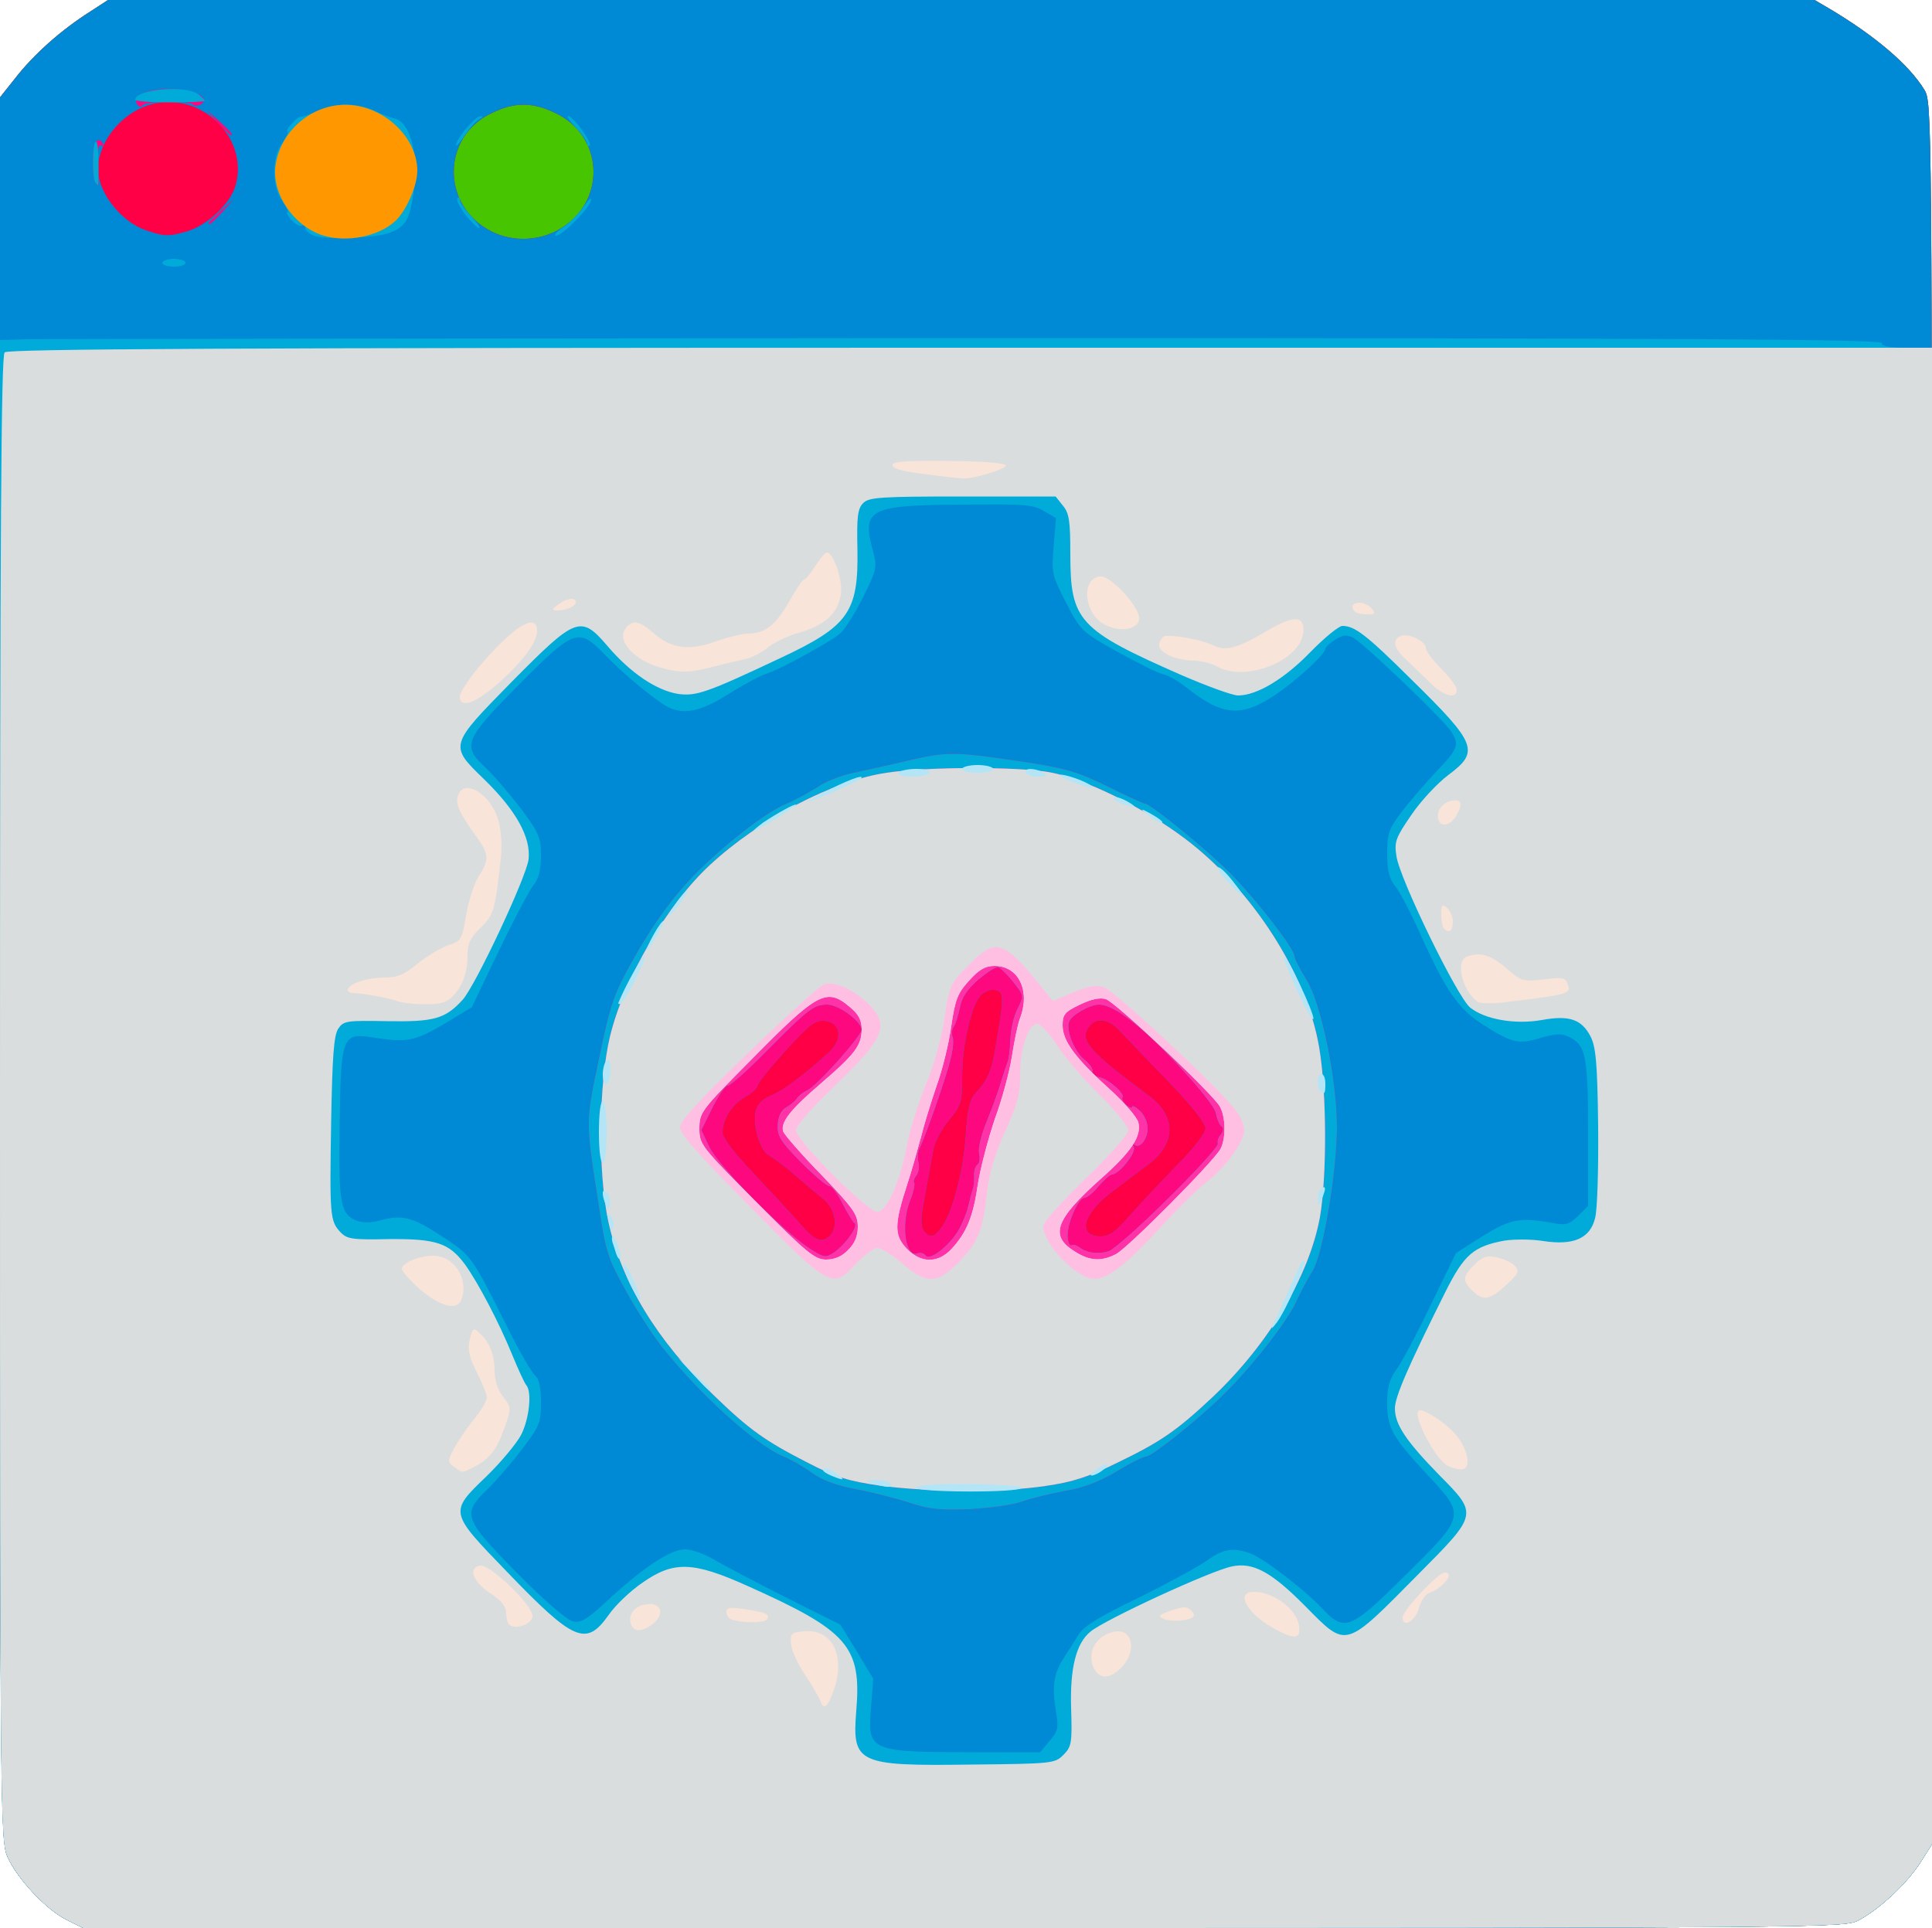 <?xml version="1.0" encoding="utf-8"?>
<!-- Generator: Adobe Illustrator 24.1.1, SVG Export Plug-In . SVG Version: 6.00 Build 0)  -->
<svg version="1.1" id="Слой_1" xmlns="http://www.w3.org/2000/svg" xmlns:xlink="http://www.w3.org/1999/xlink" x="0px" y="0px"
	 viewBox="0 0 5000 4990" style="enable-background:new 0 0 5000 4990;" xml:space="preserve">
<style type="text/css">
	.st0{fill:#47C500;}
	.st1{fill:#FF0047;}
	.st2{fill:#0089D5;}
	.st3{fill:#FE0880;}
	.st4{fill:#00ABD9;}
	.st5{fill:#FF9700;}
	.st6{fill:#FF33A7;}
	.st7{fill:#DADDDE;}
	.st8{fill:#FFBFE2;}
	.st9{fill:#B4E5F6;}
	.st10{fill:#F9E4D9;}
</style>
<g id="layer101">
	<path class="st0" d="M173,4969c-52-25-128-106-153-162c-19-41-20-95-20-2299V252l39-49C88,140,159,77,235,29l60-39h2192h2192l53,31
		c120,71,208,146,248,211c20,33,20,45,20,2287v2254l-31,49c-36,55-107,121-161,149c-36,18-98,19-2315,19H215L173,4969z"/>
</g>
<g id="layer102">
	<path class="st1" d="M173,4969c-52-25-128-106-153-162c-19-41-20-95-20-2299V252l39-49C88,140,159,77,235,29l60-39h2192h2192l53,31
		c120,71,208,146,248,211c20,33,20,45,20,2287v2254l-31,49c-36,55-107,121-161,149c-36,18-98,19-2315,19H215L173,4969z M1458,587
		c113-75,101-238-22-295c-58-28-104-28-162,0c-132,61-133,241-2,307C1329,628,1403,624,1458,587z"/>
</g>
<g id="layer103">
	<path class="st2" d="M173,4969c-52-25-128-106-153-162c-19-41-20-94-20-2299V252l39-49C88,140,159,77,235,29l60-39h2192h2192l53,31
		c120,71,208,146,248,211c20,33,20,45,20,2287v2254l-31,49c-36,55-107,121-161,149c-36,18-98,19-2315,19H215L173,4969z M2148,3198
		c22-22,14-68-15-93c-16-13-50-42-76-64c-26-23-57-45-67-51c-23-12-43-79-34-115c4-17,18-31,41-40c31-13,89-57,150-113
		c35-33,29-76-12-80c-26-2-39,8-102,77c-40,44-73,85-73,91s-15,20-33,30c-35,21-57,56-57,92c0,13,32,55,83,108c45,48,98,105,118,128
		C2108,3211,2127,3219,2148,3198z M2432,3183c30-34,61-146,67-240c5-74,10-96,27-115c32-35,41-56,54-138c19-112,18-125-6-128
		c-11-2-28,5-37,15c-24,28-47,128-47,209c0,68-2,75-35,114c-19,23-37,57-40,78c-4,20-13,72-21,115c-12,61-12,82-3,93
		C2406,3204,2414,3204,2432,3183z M2927,3143c28-32,83-90,122-130c43-43,71-81,71-93c0-13-37-60-97-122c-54-56-110-114-125-130
		c-29-31-59-36-78-13c-29,35-6,63,153,181c72,53,71,124-2,178c-25,19-68,51-94,71c-75,56-90,115-29,115
		C2871,3200,2888,3188,2927,3143z M1458,587c113-75,101-238-22-295c-58-28-104-28-162,0c-132,61-133,241-2,307
		C1329,628,1403,624,1458,587z M483,599c53-15,114-72,127-120c34-124-91-244-219-209c-55,15-106,61-127,116c-14,38-15,51-5,85
		c16,53,66,106,116,124C424,612,435,613,483,599z"/>
</g>
<g id="layer104">
	<path class="st3" d="M2355,3890c-33-11-95-27-137-35c-53-10-89-23-117-43c-22-16-55-35-73-42c-73-30-219-162-319-289
		c-23-30-65-95-91-143c-45-81-51-99-69-221c-34-219-34-210,1-377c28-136,38-166,82-245c56-102,113-180,178-244
		c76-74,173-149,223-170c26-11,64-32,84-45c20-14,62-30,92-36c31-7,93-20,138-31c103-24,123-24,291,1c120,18,148,26,228,65
		c50,25,94,45,98,45c14,0,172,129,227,187c67,69,159,189,159,207c0,6,14,34,31,61c38,60,79,257,79,382c0,117-36,329-63,373
		c-12,19-32,56-43,81c-26,55-121,175-196,247c-70,67-178,152-192,152c-7,0-41,17-77,39c-44,26-85,42-133,50c-38,7-87,19-110,27
		c-23,9-84,17-136,20C2433,3909,2404,3906,2355,3890z M2148,3198c22-22,14-68-15-93c-16-13-50-42-76-64c-26-23-57-45-67-51
		c-23-12-43-79-34-115c4-17,18-31,41-40c31-13,89-57,150-113c35-33,29-76-12-80c-26-2-39,8-102,77c-40,44-73,85-73,91s-15,20-33,30
		c-35,21-57,56-57,92c0,13,32,55,83,108c45,48,98,105,118,128C2108,3211,2127,3219,2148,3198z M2432,3183c30-34,61-146,67-240
		c5-74,10-96,27-115c32-35,41-56,54-138c19-112,18-125-6-128c-11-2-28,5-37,15c-24,28-47,128-47,209c0,68-2,75-35,114
		c-19,23-37,57-40,78c-4,20-13,72-21,115c-12,61-12,82-3,93C2406,3204,2414,3204,2432,3183z M2927,3143c28-32,83-90,122-130
		c43-43,71-81,71-93c0-13-37-60-97-122c-54-56-110-114-125-130c-29-31-59-36-78-13c-29,35-6,63,153,181c72,53,71,124-2,178
		c-25,19-68,51-94,71c-75,56-90,115-29,115C2871,3200,2888,3188,2927,3143z"/>
	<path class="st3" d="M540,577c0-2,15-16,33-33l32-29l-29,33C548,578,540,585,540,577z"/>
	<path class="st3" d="M247,473c-4-3-7-28-7-54c0-48,12-70,26-48c4,7,3,9-4,6c-7-5-9,11-8,48c1,30,2,55,1,55S250,477,247,473z"/>
	<path class="st3" d="M564,318l-29-33l33,29c30,28,37,36,29,36C595,350,581,335,564,318z"/>
	<path class="st3" d="M355,270c-14-22,25-40,84-40c62,1,108,23,81,40c-8,5-17,5-20,1c-7-11-124-10-131,2C365,278,359,277,355,270z"
		/>
</g>
<g id="layer105">
	<path class="st4" d="M173,4969c-52-25-128-106-153-162c-19-41-20-89-20-1984V880l73-2c39-1,1135-2,2434-3c1884,0,2363,3,2363,13
		c0,8,20,12,65,12h65v1937v1936l-31,49c-36,55-107,121-161,149c-36,18-98,19-2315,19H215L173,4969z M2716,4506c22-25,24-34,17-75
		c-11-68-6-100,20-140c13-20,31-48,40-63c12-19,58-47,152-92c75-37,154-80,177-96c44-32,70-36,115-19c34,13,135,90,184,141
		c59,63,73,57,217-86c155-153,155-153,57-258c-92-99-105-122-105-187c0-41,6-61,23-85c13-17,53-92,89-167l66-136l68-43
		c72-45,97-50,181-35c37,7,44,4,67-18l26-26v-188c0-201-6-228-49-249c-19-10-34-9-73,2c-58,18-74,14-150-34c-64-41-96-87-163-236
		c-23-52-52-107-64-122c-16-20-21-41-21-85c0-51,4-63,36-106c20-26,61-74,90-105c57-59,61-70,41-103c-17-29-228-230-254-244
		c-18-9-28-8-48,5c-14,9-25,19-25,23c0,14-75,83-132,121c-86,57-135,53-228-21c-19-15-46-31-60-34s-67-30-118-58
		c-93-52-95-54-133-127c-37-72-38-77-32-147l6-72l-31-18c-27-17-51-19-216-17c-241,2-257,11-225,127c9,34,7,44-27,112
		c-20,40-46,82-58,93c-24,22-159,96-196,107c-13,4-56,27-94,51c-73,46-117,55-159,33c-33-18-117-87-163-136c-67-69-78-65-222,80
		c-142,144-147,157-83,216c21,20,61,67,90,105c46,62,51,74,51,121c0,38-6,60-21,78c-11,15-51,91-89,170l-69,144l-73,44
		c-76,44-94,48-184,34c-79-12-82-3-85,230c-3,204,2,228,46,245c14,5,37,5,57-1c58-16,84-10,159,39c80,52,79,51,175,243
		c29,58,60,111,68,118c11,9,16,31,16,71c0,53-4,62-49,121c-27,35-67,82-90,104c-66,63-61,76,77,216c69,70,128,121,144,125
		c22,5,37-4,96-59c92-84,158-127,195-127c17,0,51,12,76,27s109,59,186,98l140,70l43,70l42,70l-6,76c-9,112-4,114,274,114h164
		L2716,4506z"/>
	<path class="st4" d="M2355,3890c-33-11-95-27-137-35c-53-10-89-23-117-43c-22-16-55-35-73-42c-73-30-219-162-319-289
		c-23-30-65-95-91-143c-45-81-51-99-69-221c-34-219-34-210,1-377c28-136,38-166,82-245c56-102,113-180,178-244
		c76-74,173-149,223-170c26-11,64-32,84-45c20-14,62-30,92-36c31-7,93-20,138-31c103-24,123-24,291,1c120,18,148,26,228,65
		c50,25,94,45,98,45c14,0,172,129,227,187c67,69,159,189,159,207c0,6,14,34,31,61c38,60,79,257,79,382c0,117-36,329-63,373
		c-12,19-32,56-43,81c-26,55-121,175-196,247c-70,67-178,152-192,152c-7,0-41,17-77,39c-44,26-85,42-133,50c-38,7-87,19-110,27
		c-23,9-84,17-136,20C2433,3909,2404,3906,2355,3890z M2200,3199c11-15,17-30,12-33c-4-2-18-25-31-50c-12-25-28-46-34-46
		c-7,0-40-28-74-62c-53-54-62-68-60-97c1-22,9-38,22-45c11-6,24-17,28-24c5-7,17-16,26-20c23-9,141-141,141-157c0-21-59-65-89-65
		c-35,0-49,11-156,119c-49,50-95,91-102,91c-6,0-24,26-40,58l-28,57l22,46c25,50,193,219,259,261c36,23,41,24,62,10
		C2170,3234,2189,3215,2200,3199z M2479,3187c10-17,22-45,26-62c4-16,9-37,12-45s5-25,4-37c-1-11,3-24,8-28c6-3,8-17,5-29
		c-3-14,5-47,19-82c13-32,30-77,36-99c7-22,15-47,18-55c4-8,7-36,8-61s9-61,19-79c16-33,16-34-12-69c-15-19-33-36-38-38
		c-6-2-29,13-52,32c-29,26-43,46-48,73c-4,20-11,42-15,48c-5,6-7,18-4,27c4,8,1,35-5,58c-11,47-66,203-80,230c-5,9-6,26-3,38
		s0,27-6,34c-6,8-8,16-5,19c2,3-2,24-11,46c-24,60-12,148,19,136c8-3,17,0,21,5C2404,3265,2453,3228,2479,3187z M3025,3100
		c72-71,129-134,127-140s1-17,8-24c6-8,7-17,2-20s-12-18-15-34c-3-17-45-69-106-134c-93-98-160-148-197-148c-23,0-71,27-77,44
		c-9,23,14,79,40,99c12,10,22,23,20,29c-1,7,7,14,18,16c24,5,66,42,60,52c-3,4,2,13,10,20s15,9,15,5c0-5,9,0,20,10s20,30,20,45
		c0,29-21,55-35,42c-5-4-5-1-1,6c8,14-38,72-57,72c-4,0-20,14-34,30c-13,17-30,30-36,30c-17,0-47,70-44,102c1,14,6,24,10,21
		s13,0,20,5c19,15,50,19,77,10C2884,3233,2954,3171,3025,3100z"/>
	<path class="st4" d="M420,680c0-5,14-10,30-10c17,0,30,5,30,10c0,6-13,10-30,10C434,690,420,686,420,680z"/>
	<path class="st4" d="M813,610c-13-5-23-14-23-20s-4-9-9-6c-4,3-16-3-26-14s-15-20-11-20s-2-13-13-29c-14-19-21-45-21-76s7-57,21-76
		c11-16,17-29,13-29s1-9,11-20c9-10,20-19,24-18c3,1,23-6,43-15c47-21,98-22,146-1c20,10,43,18,51,20c47,9,69,110,47,219
		c-9,47-21,63-56,77C977,616,841,621,813,610z"/>
	<path class="st4" d="M1458,588c18-13,41-36,52-53c11-16,20-25,20-18c0,17-74,93-91,93C1432,610,1440,600,1458,588z"/>
	<path class="st4" d="M1204,555c-15-20-24-38-20-42c3-3,6-2,6,4s13,25,29,42s25,31,21,31C1235,590,1219,574,1204,555z"/>
	<path class="st4" d="M247,473c-9-9-9-101,1-106c4-3,7,21,7,54c0,32,0,59-1,59C254,480,250,477,247,473z"/>
	<path class="st4" d="M1180,376c0-16,51-76,63-75c9,0,8,2-1,6c-7,3-24,21-37,41C1191,368,1180,381,1180,376z"/>
	<path class="st4" d="M1520,373c0-6-13-25-29-42s-25-31-21-31c13,0,64,70,56,77C1523,380,1520,379,1520,373z"/>
	<path class="st4" d="M350,258c0-27,130-39,163-14c9,7,17,15,17,17s-40,4-90,4C391,265,350,262,350,258z"/>
</g>
<g id="layer106">
	<path class="st5" d="M838,610c-77-23-135-108-125-181c13-95,102-166,197-157c92,9,170,88,170,170c0,40-30,106-58,131
		C979,612,898,628,838,610z"/>
</g>
<g id="layer107">
	<path class="st6" d="M2277,3845c-82-12-113-21-190-61c-107-55-147-83-240-173c-149-144-239-293-273-451c-27-128-25-355,5-479
		c37-150,146-338,258-442c128-119,319-219,458-239c103-16,343-16,423-1c91,17,243,92,348,171c174,131,316,351,348,541
		c20,118,20,335,2,439c-28,153-133,329-278,466c-93,87-133,115-247,170c-75,37-116,50-186,60C2592,3863,2404,3862,2277,3845z
		 M2200,3199c11-15,17-30,12-33c-4-2-18-25-31-50c-12-25-28-46-34-46c-7,0-40-28-74-62c-53-54-62-68-60-97c1-22,9-38,22-45
		c11-6,24-17,28-24c5-7,17-16,26-20c23-9,141-141,141-157c0-21-59-65-89-65c-35,0-49,11-156,119c-49,50-95,91-102,91
		c-6,0-24,26-40,58l-28,57l22,46c25,50,193,219,259,261c36,23,41,24,62,10C2170,3234,2189,3215,2200,3199z M2479,3187
		c10-17,22-45,26-62c4-16,9-37,12-45s5-25,4-37c-1-11,3-24,8-28c6-3,8-17,5-29c-3-14,5-47,19-82c13-32,30-77,36-99c7-22,15-47,18-55
		c4-8,7-36,8-61s9-61,19-79c16-33,16-34-12-69c-15-19-33-36-38-38c-6-2-29,13-52,32c-29,26-43,46-48,73c-4,20-11,42-15,48
		c-5,6-7,18-4,27c4,8,1,35-5,58c-11,47-66,203-80,230c-5,9-6,26-3,38s0,27-6,34c-6,8-8,16-5,19c2,3-2,24-11,46c-24,60-12,148,19,136
		c8-3,17,0,21,5C2404,3265,2453,3228,2479,3187z M3025,3100c72-71,129-134,127-140s1-17,8-24c6-8,7-17,2-20s-12-18-15-34
		c-3-17-45-69-106-134c-93-98-160-148-197-148c-23,0-71,27-77,44c-9,23,14,79,40,99c12,10,22,23,20,29c-1,7,7,14,18,16
		c24,5,66,42,60,52c-3,4,2,13,10,20s15,9,15,5c0-5,9,0,20,10s20,30,20,45c0,29-21,55-35,42c-5-4-5-1-1,6c8,14-38,72-57,72
		c-4,0-20,14-34,30c-13,17-30,30-36,30c-17,0-47,70-44,102c1,14,6,24,10,21s13,0,20,5c19,15,50,19,77,10
		C2884,3233,2954,3171,3025,3100z"/>
</g>
<g id="layer108">
	<path class="st7" d="M173,4969c-52-25-128-106-153-162c-19-41-20-90-20-1962C0,1364,3,921,12,912s578-12,2500-12h2488v1937v1936
		l-31,49c-36,55-107,121-161,149c-36,18-98,19-2315,19H215L173,4969z M2752,4542c21-21,23-30,20-122c-3-103,13-167,50-197
		c37-31,314-159,367-169c54-11,101,14,189,103c109,110,100,112,294-84c153-154,153-154,54-254c-87-89-116-132-116-174
		c0-29,33-106,130-300c49-98,73-119,153-134c26-4,70-4,101,1c79,12,121-7,134-59c6-21,9-128,8-238c-2-166-6-206-20-233
		c-23-44-55-55-126-42c-68,12-146-1-185-32c-33-26-183-334-191-392c-6-37-2-48,38-106c24-36,68-83,96-104c82-61,74-81-95-247
		c-118-117-147-139-179-139c-9,0-47,31-83,68c-67,69-138,112-187,112c-14,0-80-24-147-53c-266-117-287-140-287-313
		c0-85-3-106-19-125l-19-24h-241c-213,0-242,2-257,17c-14,14-17,34-15,118c3,164-22,200-199,283c-193,91-218,99-265,93
		c-56-9-123-54-182-123c-70-82-81-78-249,92c-162,165-162,164-71,252c83,81,121,150,115,207c-6,47-138,328-171,364
		c-45,49-74,57-194,55c-107-2-114-1-128,20c-11,18-15,70-18,241c-4,243-3,256,24,285c17,18,30,20,126,18c122-1,155,10,196,65
		c34,47,89,152,122,233c16,39,32,74,37,80c15,17,8,86-13,128c-12,23-53,72-90,108c-97,93-97,92,53,247c174,181,205,194,263,112
		c17-25,57-63,88-84c80-56,130-55,270,8c262,117,297,157,283,324c-11,136,3,143,296,139C2724,4565,2730,4564,2752,4542z"/>
	<path class="st7" d="M2277,3845c-82-12-113-21-190-61c-107-55-147-83-240-173c-149-144-239-293-273-451c-27-128-25-355,5-479
		c37-150,146-338,258-442c128-119,319-219,458-239c103-16,343-16,423-1c91,17,243,92,348,171c174,131,316,351,348,541
		c20,118,20,335,2,439c-28,153-133,329-278,466c-93,87-133,115-247,170c-75,37-116,50-186,60C2592,3863,2404,3862,2277,3845z
		 M2195,3235c17-17,25-35,25-60c0-32-11-47-93-133c-52-53-96-104-100-113c-8-24,19-58,100-127c86-74,103-97,103-138c0-24-8-39-31-58
		c-60-51-84-37-256,138c-129,130-133,135-133,177c0,41,4,46,148,191c130,131,151,148,180,148C2160,3260,2179,3252,2195,3235z
		 M2462,3233c40-43,57-85,69-170c7-43,27-118,44-168c18-49,38-122,44-162c6-39,15-83,21-98c27-71-4-135-66-135c-24,0-40,9-66,38
		c-30,33-36,49-46,117c-6,44-23,114-38,155c-14,41-33,102-41,135c-9,33-24,87-35,120c-34,104-34,132-2,166
		C2383,3270,2427,3270,2462,3233z M2888,3246c32-17,255-242,271-273c14-28,13-82-2-109c-19-34-271-271-295-278c-15-5-38,0-67,14
		c-40,19-45,26-45,54c0,40,33,85,123,166c37,34,70,72,73,85c9,35-18,76-96,145c-120,107-135,149-67,190
		C2821,3264,2851,3265,2888,3246z"/>
</g>
<g id="layer109">
	<path class="st8" d="M1943,3125c-131-132-183-190-183-207s49-70,176-193c97-93,185-173,196-177c26-10,77,12,116,51
		c55,55,41,88-88,212c-56,53-100,103-100,114c0,27,193,220,213,212c26-10,56-80,73-167c8-44,31-117,50-163c21-49,40-117,48-170
		c13-86,15-91,62-138c71-73,90-67,189,55l30,37l51-22c35-15,60-20,79-15c27,7,314,275,347,325c10,14,18,35,18,46c0,30-51,100-96,133
		c-21,16-76,70-122,120c-86,94-135,132-169,132c-46,0-133-89-133-137c0-10,50-65,110-123c63-61,110-114,110-125c0-10-33-51-74-91
		s-90-97-110-128s-43-56-51-56c-24,0-45,62-45,131c0,51-7,78-39,148c-26,57-41,108-46,151c-11,103-22,132-70,183c-59,61-86,62-150,7
		c-25-22-54-40-64-40s-34,18-55,40C2154,3337,2150,3335,1943,3125z M2195,3235c17-17,25-35,25-60c0-32-11-47-93-133
		c-52-53-96-104-100-113c-8-24,19-58,100-127c86-74,103-97,103-138c0-24-8-39-31-58c-60-51-84-37-256,138c-129,130-133,135-133,177
		c0,41,4,46,148,191c130,131,151,148,180,148C2160,3260,2179,3252,2195,3235z M2462,3233c40-43,57-85,69-170c7-43,27-118,44-168
		c18-49,38-122,44-162c6-39,15-83,21-98c27-71-4-135-66-135c-24,0-40,9-66,38c-30,33-36,49-46,117c-6,44-23,114-38,155
		c-14,41-33,102-41,135c-9,33-24,87-35,120c-34,104-34,132-2,166C2383,3270,2427,3270,2462,3233z M2888,3246c32-17,255-242,271-273
		c14-28,13-82-2-109c-19-34-271-271-295-278c-15-5-38,0-67,14c-40,19-45,26-45,54c0,40,33,85,123,166c37,34,70,72,73,85
		c9,35-18,76-96,145c-120,107-135,149-67,190C2821,3264,2851,3265,2888,3246z"/>
</g>
<g id="layer110">
	<path class="st9" d="M2370,3850c0-6,52-10,140-9c80,1,138,5,134,10C2637,3864,2370,3863,2370,3850z"/>
	<path class="st9" d="M2260,3840c-24-8-24-8,7-9c17-1,35,4,38,9C2312,3851,2296,3851,2260,3840z"/>
	<path class="st9" d="M2153,3820c-13-5-23-12-23-15c0-9,16-5,36,10C2188,3831,2185,3833,2153,3820z"/>
	<path class="st9" d="M2834,3805c11-8,24-15,30-15c5,0,1,7-10,15c-10,8-23,14-29,14C2820,3819,2824,3813,2834,3805z"/>
	<path class="st9" d="M1795,3558l-40-43l43,40c23,21,42,40,42,42C1840,3605,1831,3597,1795,3558z"/>
	<path class="st9" d="M3292,3435c2-5,15-35,29-65s31-68,38-84c6-16,14-26,17-23c6,6-48,128-71,159C3295,3435,3290,3441,3292,3435z"
		/>
	<path class="st9" d="M1631,3324c-12-26-20-49-17-52c3-2,15,17,26,43C1667,3377,1660,3383,1631,3324z"/>
	<path class="st9" d="M1595,3246c-3-9-7-23-10-31c-2-8-2-15,1-15c7,0,25,52,20,58C1603,3261,1598,3255,1595,3246z"/>
	<path class="st9" d="M1581,3183c0-6-4-20-7-30c-5-14-4-15,5-7c7,7,11,20,8,30C1584,3187,1582,3190,1581,3183z"/>
	<path class="st9" d="M1567,3117c-11-29-9-43,4-30c6,6,9,19,7,29C1575,3134,1574,3134,1567,3117z"/>
	<path class="st9" d="M3411,3103c-1-12,4-25,9-28c12-7,12,2,0,30C3412,3124,3411,3124,3411,3103z"/>
	<path class="st9" d="M1550,2930c0-47,4-80,10-80s10,33,10,80s-4,80-10,80S1550,2977,1550,2930z"/>
	<path class="st9" d="M3417,2823c-11-10-8-43,3-43c6,0,10,11,10,25C3430,2831,3428,2834,3417,2823z"/>
	<path class="st9" d="M1560,2781c0-16,5-33,10-36c6-4,10,6,10,24c0,16-4,33-10,36C1564,2809,1560,2799,1560,2781z"/>
	<path class="st9" d="M3357,2563c-22-46-37-86-35-88c7-7,81,151,77,162C3397,2643,3378,2610,3357,2563z"/>
	<path class="st9" d="M1601,2594c19-46,63-124,67-120c6,6-48,115-61,123C1602,2600,1599,2599,1601,2594z"/>
	<path class="st9" d="M1691,2420c12-22,24-38,26-36c4,4-37,76-44,76C1671,2460,1679,2442,1691,2420z"/>
	<path class="st9" d="M1730,2369c0-3,11-20,25-39s25-30,25-24C1779,2316,1730,2379,1730,2369z"/>
	<path class="st9" d="M3180,2285c-18-19-31-37-28-40s20,12,38,35C3229,2329,3225,2332,3180,2285z"/>
	<path class="st9" d="M1975,2129c37-25,85-51,85-46s-100,67-108,67C1948,2150,1959,2141,1975,2129z"/>
	<path class="st9" d="M2970,2109c-17-13-18-17-5-10c33,17,51,31,40,31C3000,2130,2984,2120,2970,2109z"/>
	<path class="st9" d="M2901,2079c-13-5-21-12-18-15s18,1,34,10C2948,2091,2938,2094,2901,2079z"/>
	<path class="st9" d="M2130,2052c56-30,111-51,98-37c-7,7-102,49-138,61C2082,2079,2100,2068,2130,2052z"/>
	<path class="st9" d="M2783,2027c-17-7-35-15-39-19c-9-10,49,7,73,21S2823,2042,2783,2027z"/>
	<path class="st9" d="M2325,2000c3-5,24-10,46-10c24,0,38,4,34,10c-3,6-24,10-46,10C2335,2010,2321,2006,2325,2000z"/>
	<path class="st9" d="M2655,2000c-8-13,25-13,45,0c12,8,9,10-12,10C2673,2010,2658,2006,2655,2000z"/>
	<path class="st9" d="M2490,1990c0-5,18-10,40-10s40,5,40,10c0,6-18,10-40,10S2490,1996,2490,1990z"/>
</g>
<g id="layer111">
	<path class="st10" d="M2124,4404c-4-10-22-42-41-70c-18-27-35-63-36-80c-2-27,1-29,35-32c71-6,106,62,77,149
		C2143,4417,2132,4428,2124,4404z"/>
	<path class="st10" d="M2829,4313c-14-36,5-74,44-87c57-21,75,47,25,94C2868,4348,2842,4345,2829,4313z"/>
	<path class="st10" d="M3305,4219c-75-38-111-99-60-99c52,0,112,46,117,89C3366,4241,3352,4244,3305,4219z"/>
	<path class="st10" d="M1633,4204c-9-24,10-49,41-52c37-5,47,25,17,50C1662,4224,1641,4225,1633,4204z"/>
	<path class="st10" d="M1317,4204c-4-4-7-18-7-30c0-16-13-32-42-51c-45-30-57-65-26-71c26-5,140,106,136,132
		C1375,4205,1332,4219,1317,4204z"/>
	<path class="st10" d="M1898,4193c-10-2-18-11-18-20c0-13,8-14,48-8c54,8,65,13,57,26C1979,4200,1930,4201,1898,4193z"/>
	<path class="st10" d="M3015,4191c-19-8-18-10,8-20c16-6,34-11,42-11c14,0,30,18,23,25C3079,4194,3033,4198,3015,4191z"/>
	<path class="st10" d="M3630,4186c0-18,92-116,109-116c27,0-4,40-41,53c-9,3-21,21-26,39C3664,4195,3630,4215,3630,4186z"/>
	<path class="st10" d="M1176,3797c-18-13-18-15-1-48c10-19,33-52,51-75c19-23,34-48,34-57c0-8-12-38-26-65c-19-38-24-58-19-81
		c7-35,11-37,29-18c24,23,36,56,36,95c0,25,8,49,22,67c21,28,22,28,4,79c-20,58-39,82-78,102C1195,3813,1198,3813,1176,3797z"/>
	<path class="st10" d="M3747,3794c-36-20-98-144-72-144c15,0,63,31,87,57c33,34,47,87,26,95C3780,3805,3762,3801,3747,3794z"/>
	<path class="st10" d="M1087,3337c-26-23-47-47-47-53c0-15,45-34,81-34c55,0,93,61,73,114C1183,3393,1138,3381,1087,3337z"/>
	<path class="st10" d="M3810,3340c-26-26-25-36,6-67c20-20,31-24,57-19c17,4,39,13,47,22c13,14,11,19-22,50
		C3855,3365,3838,3368,3810,3340z"/>
	<path class="st10" d="M1025,2590c-19-7-84-19-112-20c-7,0-13-4-13-8c0-15,50-32,94-32c35,0,52-7,88-37c25-20,61-41,79-47
		c32-10,35-14,45-76c6-36,20-81,32-100c29-46,28-59-6-106c-43-60-54-83-47-104c15-48,86-5,105,64c7,27,10,67,6,98
		c-15,135-18,146-52,179c-27,26-34,41-34,70c0,47-13,82-40,109c-15,15-32,20-72,19C1069,2599,1036,2595,1025,2590z"/>
	<path class="st10" d="M3824,2593c-40-30-58-105-28-117c34-13,62-5,102,30c40,34,44,35,97,29c46-6,56-5,61,9c11,29,11,29-171,51
		C3858,2598,3830,2597,3824,2593z"/>
	<path class="st10" d="M3737,2403c-4-3-7-20-7-36c0-25,2-28,15-17c8,7,15,23,15,36C3760,2409,3750,2417,3737,2403z"/>
	<path class="st10" d="M3723,2123c-8-21,9-47,36-51c23-4,27,9,11,37C3756,2135,3731,2143,3723,2123z"/>
	<path class="st10" d="M1190,1802c0-10,26-49,58-86c85-98,142-131,142-83c0,31-42,85-108,142C1225,1823,1190,1833,1190,1802z"/>
	<path class="st10" d="M3702,1768c-18-18-46-45-62-60c-33-29-38-53-15-62c21-8,65,14,65,31c0,8,18,32,40,54s40,46,40,54
		C3770,1811,3735,1801,3702,1768z"/>
	<path class="st10" d="M1710,1728c-71-20-116-72-90-103c18-22,35-18,72,14c46,40,91,46,161,21c31-11,68-20,81-20c45,0,73-21,107-81
		c18-32,36-59,40-59s17-16,29-35s25-35,30-35c17,0,42,73,36,108c-7,49-41,80-106,99c-30,8-68,26-83,39c-16,13-41,26-55,29
		c-15,3-53,12-84,20C1783,1742,1760,1742,1710,1728z"/>
	<path class="st10" d="M3150,1725c-14-8-39-14-56-15c-49,0-94-20-94-40c0-10,6-20,13-23c17-6,101,9,128,24c30,15,64,6,134-36
		c72-43,101-43,98,0C3368,1709,3224,1767,3150,1725z"/>
	<path class="st10" d="M2860,1617c-54-27-64-118-14-125c28-4,106,81,102,111C2944,1630,2898,1637,2860,1617z"/>
	<path class="st10" d="M3507,1583c-13-12-7-23,12-23c10,0,24,7,31,15c10,13,9,15-12,15C3524,1590,3510,1587,3507,1583z"/>
	<path class="st10" d="M1444,1565c22-17,46-20,46-6c0,10-25,21-48,21C1427,1579,1428,1577,1444,1565z"/>
	<path class="st10" d="M2393,1227c-57-7-83-14-83-23c0-10,32-12,148-11c90,1,146,6,145,12c-2,10-87,36-113,33
		C2482,1238,2438,1233,2393,1227z"/>
</g>
</svg>
